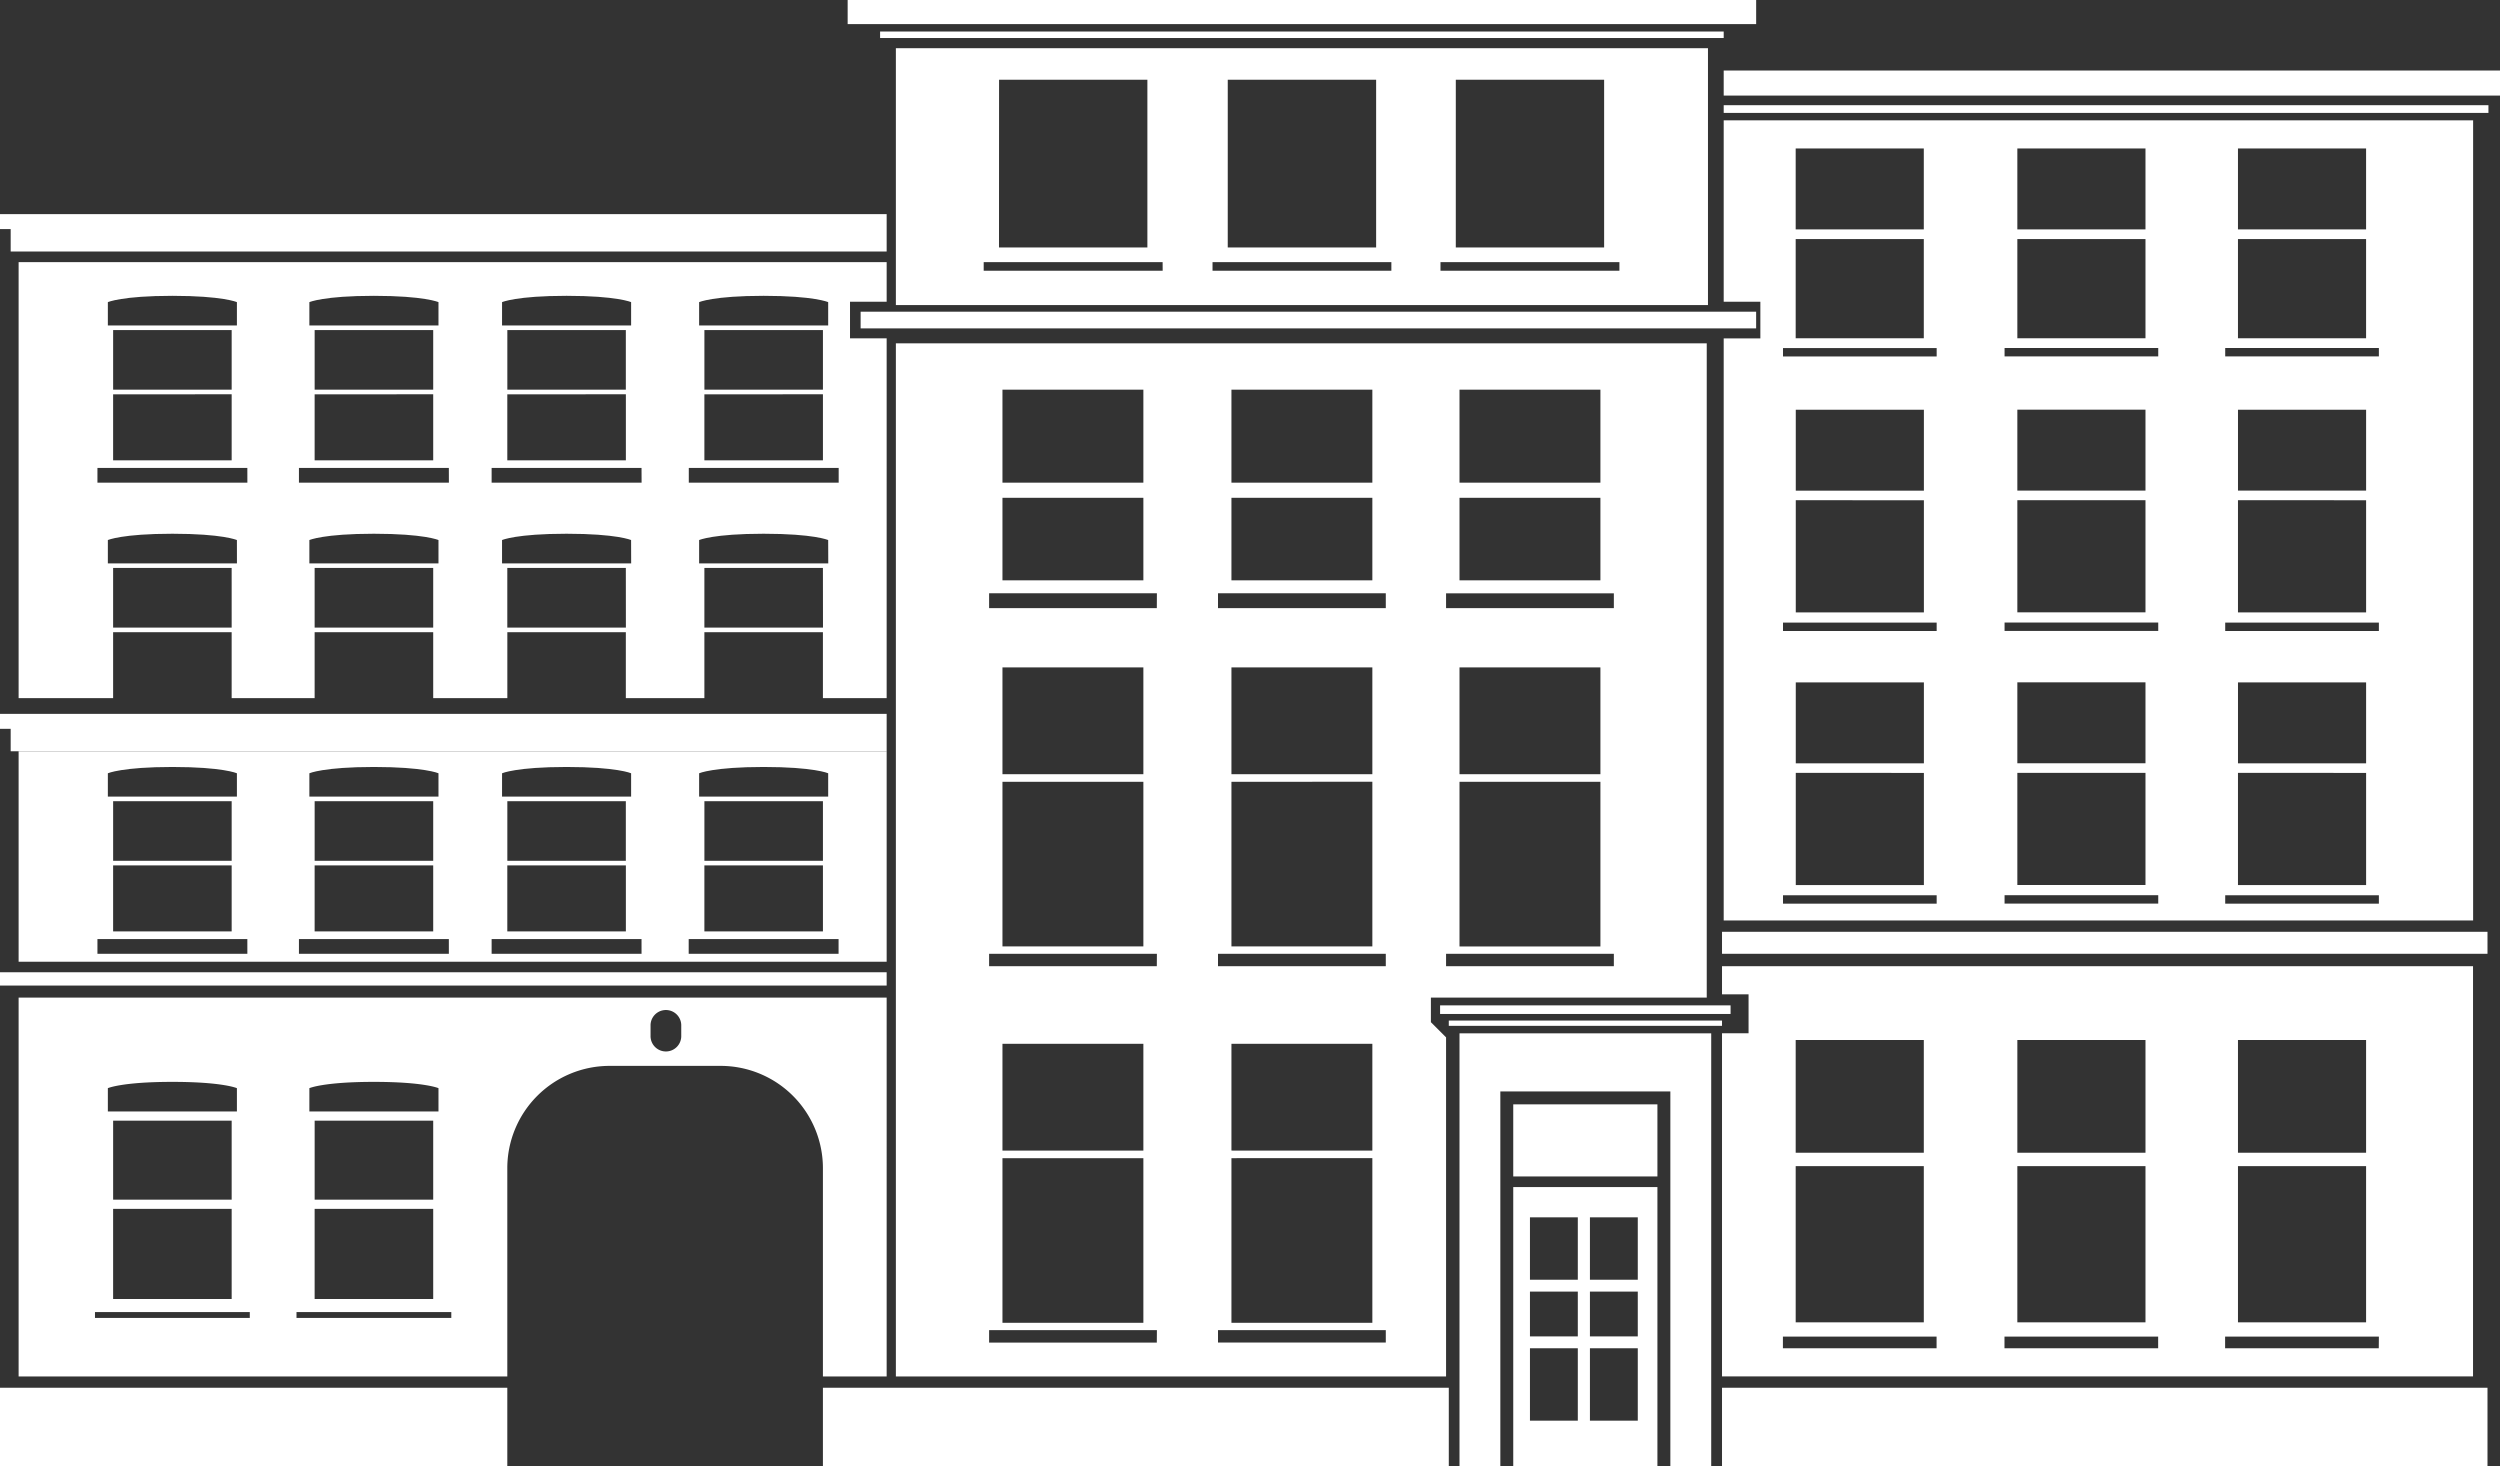 <svg id="Layer_1" data-name="Layer 1" xmlns="http://www.w3.org/2000/svg" viewBox="0 0 1421.1 833.34"><rect x="0" y="0" width="1421.1" height="833.34" fill="#333333" stroke="none"/><defs><style>.cls-1{fill:#fff;}</style></defs><path class="cls-1" d="M59.33,760.38V880H552.76V760.38Zm386.83,12.51s8-3.58,36.68-3.58,36.68,3.58,36.68,3.58v13.25H446.16Zm3,49.76V788.76h67.38v33.89Zm67.38,2.62v37.49H449.15V825.27Zm-182.4-52.38s8-3.58,36.68-3.58,36.68,3.58,36.68,3.58v13.25H334.13Zm3,49.76V788.76H404.5v33.89Zm67.38,2.62v37.49H337.12V825.27ZM224.61,772.89s8-3.58,36.68-3.58S298,772.89,298,772.89v13.25H224.61Zm3,49.76V788.76H295v33.89ZM295,825.27v37.49H227.6V825.27ZM110.06,772.89s8-3.58,36.68-3.58,36.68,3.58,36.68,3.58v13.25H110.06Zm3,49.76V788.76h67.38v33.89Zm67.38,2.62v37.49H113.05V825.27Zm8.92,50.23H104.14v-8.36h85.21Zm114.54,0H218.68v-8.36h85.21Zm109.53,0H328.21v-8.36h85.21Zm112,0h-85.2v-8.36h85.2Z" transform="translate(-48.75 -333.33)"/><polygon class="cls-1" points="6.07 142.97 6.07 130.22 0 130.22 0 121.72 504.01 121.72 504.01 142.97 6.07 142.97"/><polygon class="cls-1" points="6.07 427.05 6.07 414.29 0 414.29 0 405.79 504.01 405.79 504.01 427.05 6.07 427.05"/><rect class="cls-1" y="552.67" width="504.01" height="7.56"/><path class="cls-1" d="M59.33,900.41v215.37H337.12V997.39a58.17,58.17,0,0,1,58.17-58.17h63.08a58.16,58.16,0,0,1,58.16,58.17v118.39h36.23V900.41Zm165.28,51.48s8-3.58,36.68-3.58S298,951.89,298,951.89v13.25H224.61Zm3,63.38v-44.9H295v44.9ZM295,1020.5v51.24H227.6V1020.5ZM110.06,951.89s8-3.58,36.68-3.58,36.68,3.58,36.68,3.58v13.25H110.06Zm3,63.38v-44.9h67.38v44.9Zm67.38,5.23v51.24H113.05V1020.5Zm10.3,62h-88v-3.35h88Zm114.55,0h-88v-3.35h88ZM436,922a8.73,8.73,0,1,1-17.45,0v-6.1a8.73,8.73,0,0,1,17.45,0Z" transform="translate(-48.75 -333.33)"/><rect class="cls-1" y="788.85" width="288.37" height="44.48"/><rect class="cls-1" x="467.78" y="788.85" width="355.77" height="44.48"/><rect class="cls-1" x="481.84" width="516.43" height="13.7"/><rect class="cls-1" x="500.28" y="17.92" width="479.54" height="3.69"/><path class="cls-1" d="M558,360.73v146h461.63v-146Zm318.29,17.92h84.31V474H876.28Zm-129.63,0H831V474H746.65Zm-130,0h84.31V474H616.62Zm93,108.56H607.92v-4.87H709.63Zm130,0H738v-4.87H839.66Zm129.63,0H867.58v-4.87H969.29Z" transform="translate(-48.75 -333.33)"/><rect class="cls-1" x="489.21" y="177.18" width="509.05" height="9.49"/><path class="cls-1" d="M552.76,504.84v-22.5H59.33V730.19h53.72v-37.5h67.38v37.5H227.6v-37.5H295v37.5h42.14v-37.5H404.5v37.5h44.65v-37.5h67.38v37.5h36.23V525.67H531.93V504.84Zm-106.6.24s8-3.59,36.68-3.59,36.68,3.59,36.68,3.59v13.25H446.16Zm3,49.76v-33.9h67.38v33.9Zm67.38,2.61V595H449.15v-37.5Zm-182.4-52.37s8-3.59,36.68-3.59,36.68,3.59,36.68,3.59v13.25H334.13Zm3,49.76v-33.9H404.5v33.9Zm67.38,2.61V595H337.12v-37.5ZM224.61,505.08s8-3.59,36.68-3.59S298,505.08,298,505.08v13.25H224.61Zm3,49.76v-33.9H295v33.9ZM295,557.45V595H227.6v-37.5ZM110.06,505.08s8-3.59,36.68-3.59,36.68,3.59,36.68,3.59v13.25H110.06Zm3,49.76v-33.9h67.38v33.9Zm67.38,2.61V595H113.05v-37.5Zm0,132.63H113.05v-33.9h67.38Zm3-36.51H110.06V640.32s8-3.59,36.68-3.59,36.68,3.59,36.68,3.59Zm5.93-45.89H104.14v-8.36h85.21ZM295,690.08H227.6v-33.9H295Zm3-36.51H224.61V640.32s8-3.59,36.68-3.59S298,640.32,298,640.32Zm5.92-45.89H218.68v-8.36h85.21Zm100.61,82.4H337.12v-33.9H404.5Zm3-36.51H334.13V640.32s8-3.59,36.68-3.59,36.68,3.59,36.68,3.59Zm5.93-45.89H328.21v-8.36h85.21Zm103.11,82.4H449.15v-33.9h67.38Zm3-36.51H446.16V640.32s8-3.59,36.68-3.59,36.68,3.59,36.68,3.59Zm5.92-45.89h-85.2v-8.36h85.2Z" transform="translate(-48.75 -333.33)"/><path class="cls-1" d="M1018.93,900.41V528.49H558v587.29H870.75V923l-8.62-8.62V900.41ZM878.39,554.84h80.1v52.84h-80.1Zm0,61.47h80.1v46.9h-80.1Zm-7.64,54.28h95.38V679H870.75Zm7.64,102.84V712.7h80.1v60.73Zm80.1,4.3v93.59h-80.1V777.73ZM870.75,875.5h95.38v7.06H870.75Zm-122-320.66h80.1v52.84h-80.1Zm0,61.47h80.1v46.9h-80.1ZM618.59,554.84h80.1v52.84h-80.1Zm0,61.47h80.1v46.9h-80.1Zm87.74,480.2H611v-7.06h95.38Zm-7.64-104.83v93.59h-80.1V991.68Zm-80.1-4.3V926.65h80.1v60.73Zm87.74-104.82H611V875.5h95.38Zm-7.64-104.83v93.59h-80.1V777.73Zm-80.1-4.3V712.7h80.1v60.73ZM706.33,679H611v-8.43h95.38Zm130.16,417.49H741.11v-7.06h95.38Zm-7.64-104.83v93.59h-80.1V991.68Zm-80.1-4.3V926.65h80.1v60.73Zm87.74-104.82H741.11V875.5h95.38Zm-7.64-104.83v93.59h-80.1V777.73Zm-80.1-4.3V712.7h80.1v60.73ZM836.49,679H741.11v-8.43h95.38Z" transform="translate(-48.75 -333.33)"/><path class="cls-1" d="M908.94,1008.09v158.58h81.95V1008.09Zm36.7,132.8h-27.2v-41.16h27.2Zm0-47.91h-27.2v-25.45h27.2Zm0-32.2h-27.2V1025.3h27.2Zm34.09,80.11h-27.2v-41.16h27.2Zm0-47.91h-27.2v-25.45h27.2Zm0-32.2h-27.2V1025.3h27.2Z" transform="translate(-48.75 -333.33)"/><rect class="cls-1" x="860.19" y="627.76" width="81.95" height="40.98"/><polygon class="cls-1" points="957.43 587.39 949.5 587.39 852.85 587.39 841.24 587.39 829.64 587.39 829.64 833.34 852.85 833.34 852.85 620.42 949.5 620.42 949.5 833.34 972.72 833.34 972.72 587.39 957.43 587.39"/><rect class="cls-1" x="818.6" y="571.49" width="165.13" height="4.89"/><rect class="cls-1" x="823.55" y="580.13" width="155.31" height="3"/><rect class="cls-1" x="979.82" y="40.09" width="441.28" height="14.24"/><rect class="cls-1" x="979.82" y="59.8" width="434.71" height="4.38"/><path class="cls-1" d="M1028.57,401.74v103.1h20.84v20.83h-20.84V856.55h426V401.74Zm292.33,16h72.83v46H1320.9Zm0,51.48h72.83v56.41H1320.9Zm-125.41-51.48h72.84v46h-72.84Zm0,51.48h72.84v56.41h-72.84Zm-126-51.48h72.83v46h-72.83Zm0,51.48h72.83v56.41h-72.83ZM1149.63,847h-87.35v-4.76h87.35Zm-7.26-74.31v63.75h-72.83V772.64Zm-72.83-5.47v-46h72.83v46Zm80.09-75.2h-87.35v-4.76h87.35Zm-7.26-74.31v63.75h-72.83V617.66Zm-72.83-5.47v-46h72.83v46Zm80.09-76.28h-87.35v-4.76h87.35Zm125.95,311h-87.35v-4.76h87.35Zm-7.25-74.31v63.75h-72.84V772.64Zm-72.84-5.47v-46h72.84v46Zm80.09-75.2h-87.35v-4.76h87.35Zm-7.25-74.31v63.75h-72.84V617.66Zm-72.84-5.47v-46h72.84v46Zm80.09-76.28h-87.35v-4.76h87.35ZM1401,847h-87.35v-4.76H1401Zm-7.26-74.31v63.75H1320.9V772.64Zm-72.83-5.47v-46h72.83v46ZM1401,692h-87.35v-4.76H1401Zm-7.26-74.31v63.75H1320.9V617.66Zm-72.83-5.47v-46h72.83v46ZM1401,535.91h-87.35v-4.76H1401Z" transform="translate(-48.75 -333.33)"/><rect class="cls-1" x="978.86" y="529.67" width="435.13" height="12.5"/><path class="cls-1" d="M1027.61,882.56v16h15.09v22.12h-15.09v195.06h426.91V882.56Zm293.29,41.93h72.83v64.09H1320.9Zm0,71.72h72.83V1085H1320.9Zm-125.41-71.72h72.84v64.09h-72.84Zm0,71.72h72.84V1085h-72.84Zm-126-71.72h72.83v64.09h-72.83Zm0,71.72h72.83V1085h-72.83Zm80.09,103.52h-87.35v-6.63h87.35Zm125.95,0h-87.35v-6.63h87.35Zm125.41,0h-87.35v-6.63H1401Z" transform="translate(-48.75 -333.33)"/><rect class="cls-1" x="978.86" y="788.85" width="435.13" height="44.48"/></svg>
